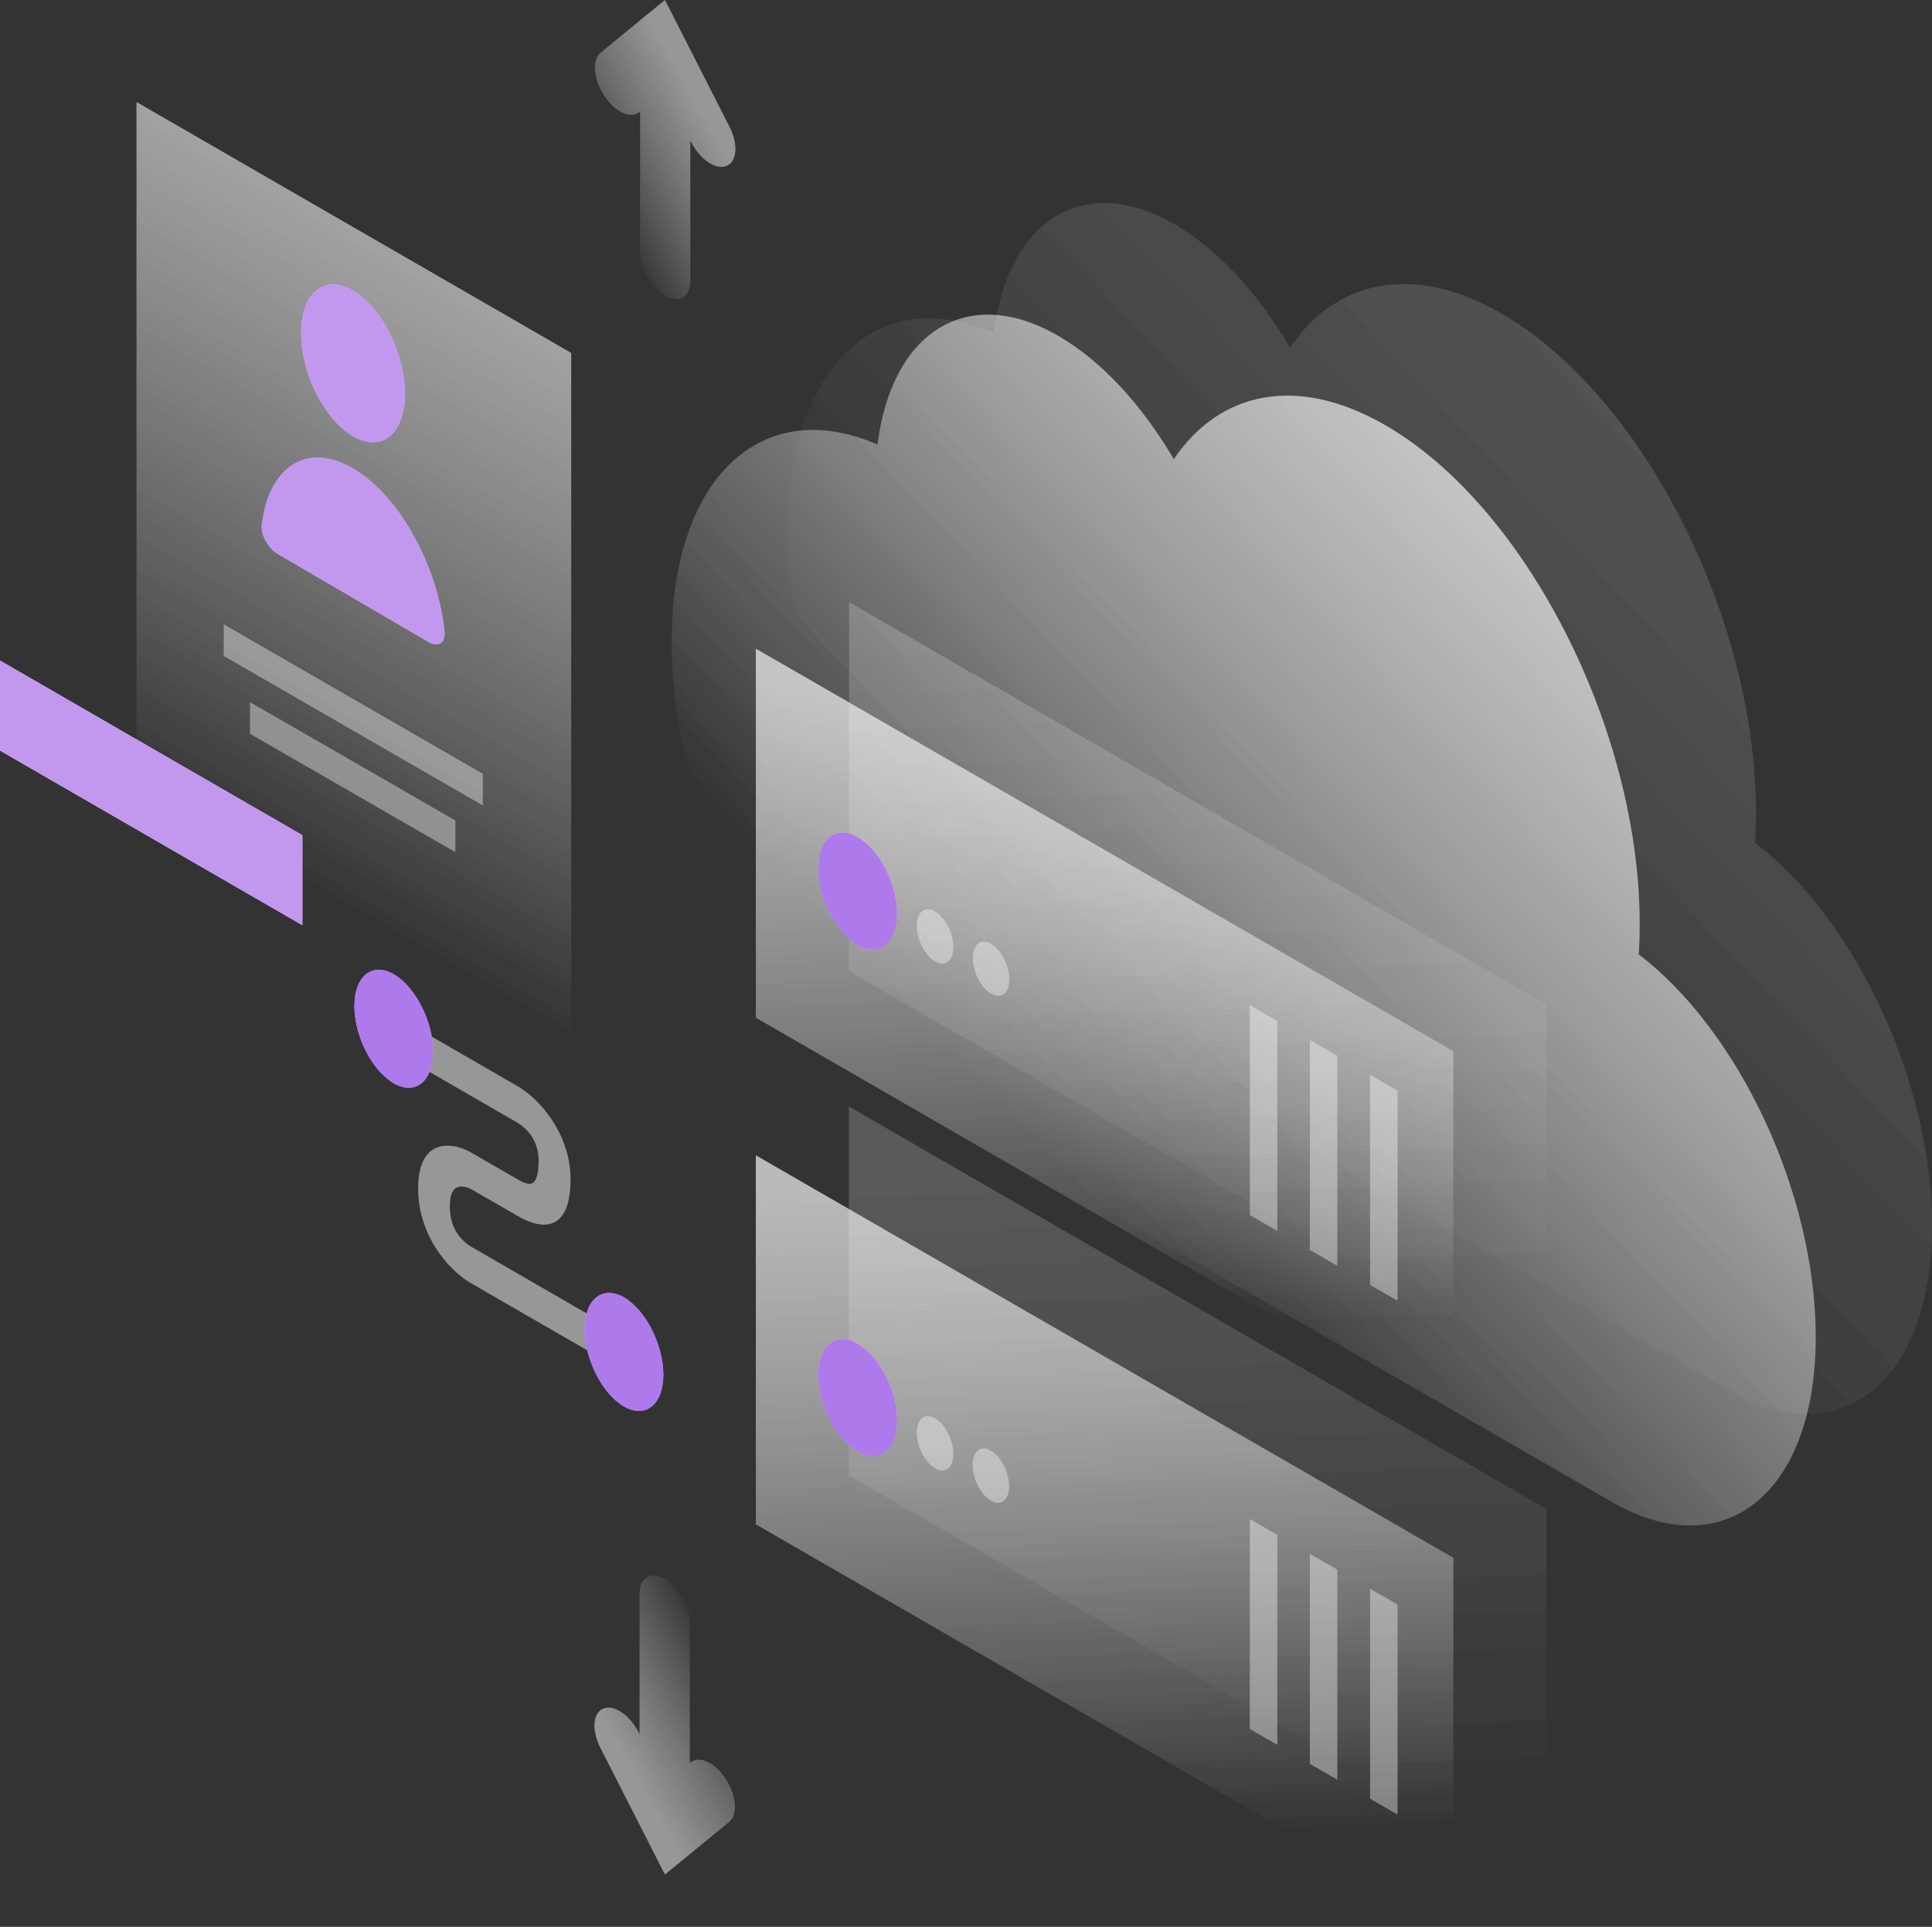 <?xml version="1.0" encoding="UTF-8"?> <svg xmlns="http://www.w3.org/2000/svg" width="402" height="401" viewBox="0 0 402 401" fill="none"><rect x="0" y="0" width="402" height="401" fill="#333333" stroke="none"/> <path opacity="0.07" d="M365.368 169.023C365.368 171.2 365.32 173.378 365.175 175.41C385.984 191.233 402.002 225.154 402.002 255.01C402.002 287.528 382.983 302.867 359.513 289.318C359.464 289.27 359.416 289.27 359.368 289.221L211.914 204.202C211.866 204.153 211.818 204.153 211.721 204.105C185.347 188.862 163.957 146.909 163.957 110.375C163.957 76.164 182.733 58.793 206.785 69.293C209.737 45.824 225.464 35.711 244.434 46.695C253.532 51.97 261.904 61.212 268.437 72.342C277.922 58.26 294.086 54.68 312.378 65.228C341.656 82.068 365.368 128.57 365.368 169.023Z" fill="url(#paint0_linear_1174_6365)"></path> <path opacity="0.4" d="M341.169 192.249C341.169 194.427 341.121 196.604 340.976 198.637C361.785 214.46 377.803 248.381 377.803 278.237C377.803 310.754 358.784 326.093 335.314 312.545C335.265 312.496 335.217 312.496 335.168 312.448L187.715 227.428C187.667 227.38 187.618 227.38 187.522 227.331C161.147 212.089 139.758 170.136 139.758 133.602C139.758 99.391 158.534 82.019 182.586 92.52C185.538 69.051 201.265 58.938 220.235 69.922C229.333 75.196 237.705 84.439 244.238 95.568C253.723 81.487 269.886 77.906 288.179 88.455C317.457 105.294 341.169 151.796 341.169 192.249Z" fill="url(#paint1_linear_1174_6365)"></path> <path opacity="0.2" d="M107.724 233.671L85.269 220.703V213.105L107.724 226.074C109.563 227.138 112.224 229.267 114.499 232.558C116.967 236.09 118.709 240.542 118.709 245.381C118.709 250.704 117.354 253.752 114.741 254.623C112.321 255.446 109.466 254.043 107.675 253.026L98.432 247.704L98.384 247.655C97.61 247.171 96.352 246.736 95.335 247.026C94.513 247.268 93.593 248.091 93.593 251.042C93.593 253.994 94.513 255.833 95.287 256.898C96.255 258.252 97.513 259.22 98.287 259.607L98.384 259.656L126.597 275.963V283.56L98.529 267.35C96.594 266.333 93.835 264.204 91.415 260.817C88.802 257.139 86.963 252.446 87.012 247.22C87.012 242.042 88.802 239.381 91.415 238.655C93.835 237.977 96.594 238.945 98.529 240.155L107.675 245.429C108.982 246.204 109.998 246.542 110.627 246.3C111.111 246.155 112.079 245.429 112.079 241.558C112.079 239.09 111.257 237.445 110.531 236.332C109.66 235.074 108.45 234.106 107.724 233.671Z" fill="white"></path> <path d="M90.107 218.815C90.107 225.057 86.429 228.009 81.928 225.444C77.428 222.831 73.75 215.669 73.75 209.379C73.75 203.137 77.428 200.185 81.928 202.75C86.429 205.363 90.107 212.573 90.107 218.815Z" fill="#AE79EA"></path> <path d="M138.017 286.076C138.017 292.319 134.339 295.27 129.839 292.706C125.338 290.093 121.66 282.931 121.66 276.641C121.66 270.398 125.338 267.447 129.839 270.011C134.339 272.624 138.017 279.834 138.017 286.076Z" fill="#AE79EA"></path> <path opacity="0.07" d="M176.681 125.327L321.812 209.089V285.882L176.633 202.121L176.681 125.327Z" fill="url(#paint2_linear_1174_6365)"></path> <path opacity="0.3" d="M157.277 135.006L302.408 218.767V295.561L157.277 211.799V135.006Z" fill="url(#paint3_linear_1174_6365)"></path> <path d="M170.293 180.733C170.293 186.927 173.971 194.04 178.471 196.653C182.972 199.266 186.65 196.363 186.65 190.169C186.65 183.975 182.972 176.862 178.471 174.249C173.971 171.636 170.293 174.54 170.293 180.733Z" fill="#AE79EA"></path> <path opacity="0.15" d="M190.766 192.685C190.766 195.54 192.459 198.879 194.589 200.089C196.67 201.299 198.363 199.944 198.363 197.089C198.363 194.234 196.67 190.895 194.54 189.685C192.459 188.476 190.766 189.83 190.766 192.685Z" fill="white"></path> <path opacity="0.15" d="M202.426 199.411C202.426 202.266 204.12 205.605 206.249 206.814C208.33 208.024 210.023 206.669 210.023 203.814C210.023 200.959 208.33 197.621 206.2 196.411C204.12 195.201 202.426 196.556 202.426 199.411Z" fill="white"></path> <path opacity="0.15" d="M265.773 212.476V256.171L260.062 252.881V209.186L265.773 212.476Z" fill="white"></path> <path opacity="0.15" d="M278.261 219.735V263.43L272.551 260.14V216.444L278.261 219.735Z" fill="white"></path> <path opacity="0.15" d="M290.792 226.993V270.688L285.082 267.397V223.702L290.792 226.993Z" fill="white"></path> <path opacity="0.07" d="M176.633 230.283L321.763 314.045V390.838L176.633 307.077V230.283Z" fill="url(#paint4_linear_1174_6365)"></path> <path opacity="0.3" d="M157.277 240.445L302.408 324.207V401L157.277 317.239V240.445Z" fill="url(#paint5_linear_1174_6365)"></path> <path d="M170.293 286.173C170.293 292.367 173.971 299.48 178.471 302.093C182.972 304.706 186.65 301.803 186.65 295.609C186.65 289.415 182.972 282.302 178.471 279.689C173.971 277.076 170.293 279.979 170.293 286.173Z" fill="#AE79EA"></path> <path opacity="0.15" d="M190.766 298.174C190.766 301.029 192.459 304.367 194.589 305.577C196.67 306.787 198.363 305.432 198.363 302.577C198.363 299.722 196.67 296.383 194.54 295.174C192.459 293.964 190.766 295.27 190.766 298.174Z" fill="white"></path> <path opacity="0.15" d="M202.379 304.899C202.379 307.754 204.073 311.093 206.202 312.303C208.283 313.512 209.977 312.158 209.977 309.303C209.977 306.448 208.283 303.109 206.154 301.899C204.073 300.641 202.379 301.996 202.379 304.899Z" fill="white"></path> <path opacity="0.15" d="M265.773 319.416V363.112L260.062 359.821V316.126L265.773 319.416Z" fill="white"></path> <path opacity="0.15" d="M278.261 326.674V370.37L272.551 367.079V323.384L278.261 326.674Z" fill="white"></path> <path opacity="0.15" d="M290.792 333.933V377.628L285.082 374.338V330.643L290.792 333.933Z" fill="white"></path> <path opacity="0.3" d="M28.406 21.243L118.853 73.455V241.026L28.406 188.766V21.243Z" fill="url(#paint6_linear_1174_6365)"></path> <path d="M84.251 81.923C84.251 90.294 79.412 94.262 73.46 90.778C67.507 87.294 62.668 77.713 62.668 69.342C62.668 60.97 67.507 57.002 73.46 60.486C79.412 63.97 84.251 73.551 84.251 81.923Z" fill="#C298EF"></path> <path d="M73.459 97.504C63.829 91.891 55.893 97.166 54.489 109.263C54.247 111.344 55.844 114.15 57.78 115.263L89.187 133.603C91.123 134.716 92.72 133.845 92.478 131.425C91.026 117.634 83.041 103.118 73.459 97.504Z" fill="#C298EF"></path> <path opacity="0.15" d="M46.555 129.925L100.464 161.039V167.62L46.555 136.506V129.925Z" fill="white"></path> <path opacity="0.15" d="M52.023 146.135L94.754 170.765V177.346L52.023 152.716V146.135Z" fill="white"></path> <path d="M62.911 173.814L0 137.474V156.2L62.911 192.54V173.814Z" fill="#C298EF"></path> <path opacity="0.2" d="M138.357 0L151.81 26.42C153.649 30.05 153.358 33.679 151.132 34.55C148.906 35.421 145.616 33.147 143.777 29.517L143.631 29.179V58.502C143.631 61.841 141.309 63.196 138.405 61.551C135.501 59.857 133.179 55.841 133.179 52.502V23.178L133.033 23.323C131.194 24.824 127.855 23.275 125.678 19.84C123.452 16.404 123.161 12.436 125 10.936L138.357 0Z" fill="url(#paint7_linear_1174_6365)"></path> <path opacity="0.2" d="M138.356 390.112L124.902 363.692C123.064 360.063 123.354 356.434 125.58 355.563C127.806 354.692 131.097 356.966 132.936 360.595L133.081 360.934V331.61C133.081 328.271 135.404 326.916 138.307 328.562C141.211 330.255 143.534 334.271 143.534 337.61V366.934L143.679 366.789C145.518 365.289 148.857 366.837 151.035 370.273C153.261 373.709 153.551 377.676 151.712 379.176L138.356 390.112Z" fill="url(#paint8_linear_1174_6365)"></path> <path opacity="0.07" d="M365.368 169.023C365.368 171.2 365.32 173.378 365.175 175.41C385.984 191.233 402.002 225.154 402.002 255.01C402.002 287.528 382.983 302.867 359.513 289.318C359.464 289.27 359.416 289.27 359.368 289.221L211.914 204.202C211.866 204.153 211.818 204.153 211.721 204.105C185.347 188.862 163.957 146.909 163.957 110.375C163.957 76.164 182.733 58.793 206.785 69.293C209.737 45.824 225.464 35.711 244.434 46.695C253.532 51.97 261.904 61.212 268.437 72.342C277.922 58.26 294.086 54.68 312.378 65.228C341.656 82.068 365.368 128.57 365.368 169.023Z" fill="url(#paint9_linear_1174_6365)"></path> <path opacity="0.4" d="M341.169 192.249C341.169 194.427 341.121 196.604 340.976 198.637C361.785 214.46 377.803 248.381 377.803 278.237C377.803 310.754 358.784 326.093 335.314 312.545C335.265 312.496 335.217 312.496 335.168 312.448L187.715 227.428C187.667 227.38 187.618 227.38 187.522 227.331C161.147 212.089 139.758 170.136 139.758 133.602C139.758 99.391 158.534 82.019 182.586 92.52C185.538 69.051 201.265 58.938 220.235 69.922C229.333 75.196 237.705 84.439 244.238 95.568C253.723 81.487 269.886 77.906 288.179 88.455C317.457 105.294 341.169 151.796 341.169 192.249Z" fill="url(#paint10_linear_1174_6365)"></path> <path opacity="0.2" d="M107.724 233.671L85.269 220.703V213.105L107.724 226.074C109.563 227.138 112.224 229.267 114.499 232.558C116.967 236.09 118.709 240.542 118.709 245.381C118.709 250.704 117.354 253.752 114.741 254.623C112.321 255.446 109.466 254.043 107.675 253.026L98.432 247.704L98.384 247.655C97.61 247.171 96.352 246.736 95.335 247.026C94.513 247.268 93.593 248.091 93.593 251.042C93.593 253.994 94.513 255.833 95.287 256.898C96.255 258.252 97.513 259.22 98.287 259.607L98.384 259.656L126.597 275.963V283.56L98.529 267.35C96.594 266.333 93.835 264.204 91.415 260.817C88.802 257.139 86.963 252.446 87.012 247.22C87.012 242.042 88.802 239.381 91.415 238.655C93.835 237.977 96.594 238.945 98.529 240.155L107.675 245.429C108.982 246.204 109.998 246.542 110.627 246.3C111.111 246.155 112.079 245.429 112.079 241.558C112.079 239.09 111.257 237.445 110.531 236.332C109.66 235.074 108.45 234.106 107.724 233.671Z" fill="white"></path> <path d="M90.107 218.815C90.107 225.057 86.429 228.009 81.928 225.444C77.428 222.831 73.75 215.669 73.75 209.379C73.75 203.137 77.428 200.185 81.928 202.75C86.429 205.363 90.107 212.573 90.107 218.815Z" fill="#AE79EA"></path> <path d="M138.017 286.076C138.017 292.319 134.339 295.27 129.839 292.706C125.338 290.093 121.66 282.931 121.66 276.641C121.66 270.398 125.338 267.447 129.839 270.011C134.339 272.624 138.017 279.834 138.017 286.076Z" fill="#AE79EA"></path> <path opacity="0.07" d="M176.681 125.327L321.812 209.089V285.882L176.633 202.121L176.681 125.327Z" fill="url(#paint11_linear_1174_6365)"></path> <path opacity="0.3" d="M157.277 135.006L302.408 218.767V295.561L157.277 211.799V135.006Z" fill="url(#paint12_linear_1174_6365)"></path> <path d="M170.293 180.733C170.293 186.927 173.971 194.04 178.471 196.653C182.972 199.266 186.65 196.363 186.65 190.169C186.65 183.975 182.972 176.862 178.471 174.249C173.971 171.636 170.293 174.54 170.293 180.733Z" fill="#AE79EA"></path> <path opacity="0.15" d="M190.766 192.685C190.766 195.54 192.459 198.879 194.589 200.089C196.67 201.299 198.363 199.944 198.363 197.089C198.363 194.234 196.67 190.895 194.54 189.685C192.459 188.476 190.766 189.83 190.766 192.685Z" fill="white"></path> <path opacity="0.15" d="M202.426 199.411C202.426 202.266 204.12 205.605 206.249 206.814C208.33 208.024 210.023 206.669 210.023 203.814C210.023 200.959 208.33 197.621 206.2 196.411C204.12 195.201 202.426 196.556 202.426 199.411Z" fill="white"></path> <path opacity="0.15" d="M265.773 212.476V256.171L260.062 252.881V209.186L265.773 212.476Z" fill="white"></path> <path opacity="0.15" d="M278.261 219.735V263.43L272.551 260.14V216.444L278.261 219.735Z" fill="white"></path> <path opacity="0.15" d="M290.792 226.993V270.688L285.082 267.397V223.702L290.792 226.993Z" fill="white"></path> <path opacity="0.07" d="M176.633 230.283L321.763 314.045V390.838L176.633 307.077V230.283Z" fill="url(#paint13_linear_1174_6365)"></path> <path opacity="0.3" d="M157.277 240.445L302.408 324.207V401L157.277 317.239V240.445Z" fill="url(#paint14_linear_1174_6365)"></path> <path d="M170.293 286.173C170.293 292.367 173.971 299.48 178.471 302.093C182.972 304.706 186.65 301.802 186.65 295.609C186.65 289.415 182.972 282.302 178.471 279.689C173.971 277.076 170.293 279.979 170.293 286.173Z" fill="#AE79EA"></path> <path opacity="0.15" d="M190.766 298.174C190.766 301.029 192.459 304.367 194.589 305.577C196.67 306.787 198.363 305.432 198.363 302.577C198.363 299.722 196.67 296.383 194.54 295.174C192.459 293.964 190.766 295.27 190.766 298.174Z" fill="white"></path> <path opacity="0.15" d="M202.379 304.899C202.379 307.754 204.073 311.093 206.202 312.303C208.283 313.512 209.977 312.158 209.977 309.303C209.977 306.448 208.283 303.109 206.154 301.899C204.073 300.641 202.379 301.996 202.379 304.899Z" fill="white"></path> <path opacity="0.15" d="M265.773 319.416V363.112L260.062 359.821V316.126L265.773 319.416Z" fill="white"></path> <path opacity="0.15" d="M278.261 326.674V370.37L272.551 367.079V323.384L278.261 326.674Z" fill="white"></path> <path opacity="0.15" d="M290.792 333.933V377.628L285.082 374.338V330.643L290.792 333.933Z" fill="white"></path> <path opacity="0.3" d="M28.406 21.243L118.853 73.455V241.026L28.406 188.766V21.243Z" fill="url(#paint15_linear_1174_6365)"></path> <path d="M84.251 81.923C84.251 90.294 79.412 94.262 73.46 90.778C67.507 87.294 62.668 77.713 62.668 69.342C62.668 60.97 67.507 57.002 73.46 60.486C79.412 63.97 84.251 73.551 84.251 81.923Z" fill="#C298EF"></path> <path d="M73.459 97.504C63.829 91.891 55.893 97.166 54.489 109.263C54.247 111.344 55.844 114.15 57.78 115.263L89.187 133.603C91.123 134.716 92.72 133.845 92.478 131.425C91.026 117.634 83.041 103.118 73.459 97.504Z" fill="#C298EF"></path> <path opacity="0.15" d="M46.555 129.925L100.464 161.039V167.62L46.555 136.506V129.925Z" fill="white"></path> <path opacity="0.15" d="M52.023 146.135L94.754 170.765V177.346L52.023 152.716V146.135Z" fill="white"></path> <path d="M62.911 173.814L0 137.474V156.2L62.911 192.54V173.814Z" fill="#C298EF"></path> <path opacity="0.2" d="M138.357 0L151.81 26.42C153.649 30.05 153.358 33.679 151.132 34.55C148.906 35.421 145.616 33.147 143.777 29.517L143.631 29.179V58.502C143.631 61.841 141.309 63.196 138.405 61.551C135.501 59.857 133.179 55.841 133.179 52.502V23.178L133.033 23.323C131.194 24.824 127.855 23.275 125.678 19.84C123.452 16.404 123.161 12.436 125 10.936L138.357 0Z" fill="url(#paint16_linear_1174_6365)"></path> <path opacity="0.2" d="M138.356 390.112L124.902 363.692C123.064 360.063 123.354 356.434 125.58 355.563C127.806 354.692 131.097 356.966 132.936 360.595L133.081 360.934V331.61C133.081 328.271 135.404 326.916 138.307 328.562C141.211 330.255 143.534 334.271 143.534 337.61V366.934L143.679 366.789C145.518 365.289 148.857 366.837 151.035 370.273C153.261 373.709 153.551 377.676 151.712 379.176L138.356 390.112Z" fill="url(#paint17_linear_1174_6365)"></path> <path opacity="0.07" d="M365.368 169.023C365.368 171.2 365.32 173.378 365.175 175.41C385.984 191.233 402.002 225.154 402.002 255.01C402.002 287.528 382.983 302.867 359.513 289.318C359.464 289.27 359.416 289.27 359.368 289.221L211.914 204.202C211.866 204.153 211.818 204.153 211.721 204.105C185.347 188.862 163.957 146.909 163.957 110.375C163.957 76.164 182.733 58.793 206.785 69.293C209.737 45.824 225.464 35.711 244.434 46.695C253.532 51.97 261.904 61.212 268.437 72.342C277.922 58.26 294.086 54.68 312.378 65.228C341.656 82.068 365.368 128.57 365.368 169.023Z" fill="url(#paint18_linear_1174_6365)"></path> <path opacity="0.4" d="M341.169 192.249C341.169 194.427 341.121 196.604 340.976 198.637C361.785 214.46 377.803 248.381 377.803 278.237C377.803 310.754 358.784 326.093 335.314 312.545C335.265 312.496 335.217 312.496 335.168 312.448L187.715 227.428C187.667 227.38 187.618 227.38 187.522 227.331C161.147 212.089 139.758 170.136 139.758 133.602C139.758 99.391 158.534 82.019 182.586 92.52C185.538 69.051 201.265 58.938 220.235 69.922C229.333 75.196 237.705 84.439 244.238 95.568C253.723 81.487 269.886 77.906 288.179 88.455C317.457 105.294 341.169 151.796 341.169 192.249Z" fill="url(#paint19_linear_1174_6365)"></path> <path opacity="0.2" d="M107.724 233.671L85.269 220.703V213.105L107.724 226.074C109.563 227.138 112.224 229.267 114.499 232.558C116.967 236.09 118.709 240.542 118.709 245.381C118.709 250.704 117.354 253.752 114.741 254.623C112.321 255.446 109.466 254.043 107.675 253.026L98.432 247.704L98.384 247.655C97.61 247.171 96.352 246.736 95.335 247.026C94.513 247.268 93.593 248.091 93.593 251.042C93.593 253.994 94.513 255.833 95.287 256.898C96.255 258.252 97.513 259.22 98.287 259.607L98.384 259.656L126.597 275.963V283.56L98.529 267.35C96.594 266.333 93.835 264.204 91.415 260.817C88.802 257.139 86.963 252.446 87.012 247.22C87.012 242.042 88.802 239.381 91.415 238.655C93.835 237.977 96.594 238.945 98.529 240.155L107.675 245.429C108.982 246.204 109.998 246.542 110.627 246.3C111.111 246.155 112.079 245.429 112.079 241.558C112.079 239.09 111.257 237.445 110.531 236.332C109.66 235.074 108.45 234.106 107.724 233.671Z" fill="white"></path> <path d="M90.107 218.815C90.107 225.057 86.429 228.009 81.928 225.444C77.428 222.831 73.75 215.669 73.75 209.379C73.75 203.137 77.428 200.185 81.928 202.75C86.429 205.363 90.107 212.573 90.107 218.815Z" fill="#AE79EA"></path> <path d="M138.017 286.076C138.017 292.319 134.339 295.27 129.839 292.706C125.338 290.093 121.66 282.931 121.66 276.641C121.66 270.398 125.338 267.447 129.839 270.011C134.339 272.624 138.017 279.834 138.017 286.076Z" fill="#AE79EA"></path> <path opacity="0.07" d="M176.681 125.327L321.812 209.089V285.882L176.633 202.121L176.681 125.327Z" fill="url(#paint20_linear_1174_6365)"></path> <path opacity="0.3" d="M157.277 135.006L302.408 218.767V295.561L157.277 211.799V135.006Z" fill="url(#paint21_linear_1174_6365)"></path> <path d="M170.293 180.733C170.293 186.927 173.971 194.04 178.471 196.653C182.972 199.266 186.65 196.363 186.65 190.169C186.65 183.975 182.972 176.862 178.471 174.249C173.971 171.636 170.293 174.54 170.293 180.733Z" fill="#AE79EA"></path> <path opacity="0.15" d="M190.766 192.685C190.766 195.54 192.459 198.879 194.589 200.089C196.67 201.299 198.363 199.944 198.363 197.089C198.363 194.234 196.67 190.895 194.54 189.685C192.459 188.476 190.766 189.83 190.766 192.685Z" fill="white"></path> <path opacity="0.15" d="M202.426 199.411C202.426 202.266 204.12 205.605 206.249 206.814C208.33 208.024 210.023 206.669 210.023 203.814C210.023 200.959 208.33 197.621 206.2 196.411C204.12 195.201 202.426 196.556 202.426 199.411Z" fill="white"></path> <path opacity="0.15" d="M265.773 212.476V256.171L260.062 252.881V209.186L265.773 212.476Z" fill="white"></path> <path opacity="0.15" d="M278.261 219.735V263.43L272.551 260.14V216.444L278.261 219.735Z" fill="white"></path> <path opacity="0.15" d="M290.792 226.993V270.688L285.082 267.397V223.702L290.792 226.993Z" fill="white"></path> <path opacity="0.07" d="M176.633 230.283L321.763 314.045V390.838L176.633 307.077V230.283Z" fill="url(#paint22_linear_1174_6365)"></path> <path opacity="0.3" d="M157.277 240.445L302.408 324.207V401L157.277 317.239V240.445Z" fill="url(#paint23_linear_1174_6365)"></path> <path d="M170.293 286.173C170.293 292.367 173.971 299.48 178.471 302.093C182.972 304.706 186.65 301.802 186.65 295.609C186.65 289.415 182.972 282.302 178.471 279.689C173.971 277.076 170.293 279.979 170.293 286.173Z" fill="#AE79EA"></path> <path opacity="0.15" d="M190.766 298.174C190.766 301.029 192.459 304.367 194.589 305.577C196.67 306.787 198.363 305.432 198.363 302.577C198.363 299.722 196.67 296.383 194.54 295.174C192.459 293.964 190.766 295.27 190.766 298.174Z" fill="white"></path> <path opacity="0.15" d="M202.379 304.899C202.379 307.754 204.073 311.093 206.202 312.303C208.283 313.512 209.977 312.158 209.977 309.303C209.977 306.448 208.283 303.109 206.154 301.899C204.073 300.641 202.379 301.996 202.379 304.899Z" fill="white"></path> <path opacity="0.15" d="M265.773 319.416V363.112L260.062 359.821V316.126L265.773 319.416Z" fill="white"></path> <path opacity="0.15" d="M278.261 326.674V370.37L272.551 367.079V323.384L278.261 326.674Z" fill="white"></path> <path opacity="0.15" d="M290.792 333.933V377.628L285.082 374.338V330.643L290.792 333.933Z" fill="white"></path> <path opacity="0.3" d="M28.406 21.243L118.853 73.455V241.026L28.406 188.766V21.243Z" fill="url(#paint24_linear_1174_6365)"></path> <path d="M84.251 81.923C84.251 90.294 79.412 94.262 73.46 90.778C67.507 87.294 62.668 77.713 62.668 69.342C62.668 60.97 67.507 57.002 73.46 60.486C79.412 63.97 84.251 73.551 84.251 81.923Z" fill="#C298EF"></path> <path d="M73.459 97.504C63.829 91.891 55.893 97.166 54.489 109.263C54.247 111.344 55.844 114.15 57.78 115.263L89.187 133.603C91.123 134.716 92.72 133.845 92.478 131.425C91.026 117.634 83.041 103.118 73.459 97.504Z" fill="#C298EF"></path> <path opacity="0.15" d="M46.555 129.925L100.464 161.039V167.62L46.555 136.506V129.925Z" fill="white"></path> <path opacity="0.15" d="M52.023 146.135L94.754 170.765V177.346L52.023 152.716V146.135Z" fill="white"></path> <path d="M62.911 173.814L0 137.474V156.2L62.911 192.54V173.814Z" fill="#C298EF"></path> <path opacity="0.2" d="M138.357 0L151.81 26.42C153.649 30.05 153.358 33.679 151.132 34.55C148.906 35.421 145.616 33.147 143.777 29.517L143.631 29.179V58.502C143.631 61.841 141.309 63.196 138.405 61.551C135.501 59.857 133.179 55.841 133.179 52.502V23.178L133.033 23.323C131.194 24.824 127.855 23.275 125.678 19.84C123.452 16.404 123.161 12.436 125 10.936L138.357 0Z" fill="url(#paint25_linear_1174_6365)"></path> <path opacity="0.2" d="M138.356 390.112L124.902 363.692C123.064 360.063 123.354 356.434 125.58 355.563C127.806 354.692 131.097 356.966 132.936 360.595L133.081 360.934V331.61C133.081 328.271 135.404 326.916 138.307 328.562C141.211 330.255 143.534 334.271 143.534 337.61V366.934L143.679 366.789C145.518 365.289 148.857 366.837 151.035 370.273C153.261 373.709 153.551 377.676 151.712 379.176L138.356 390.112Z" fill="url(#paint26_linear_1174_6365)"></path> <defs> <linearGradient id="paint0_linear_1174_6365" x1="393.345" y1="76.617" x2="243.615" y2="218.65" gradientUnits="userSpaceOnUse"> <stop stop-color="white"></stop> <stop offset="1" stop-color="white" stop-opacity="0"></stop> </linearGradient> <linearGradient id="paint1_linear_1174_6365" x1="369.14" y1="99.843" x2="219.411" y2="241.876" gradientUnits="userSpaceOnUse"> <stop stop-color="white"></stop> <stop offset="1" stop-color="white" stop-opacity="0"></stop> </linearGradient> <linearGradient id="paint2_linear_1174_6365" x1="246.255" y1="131.468" x2="251.662" y2="267.305" gradientUnits="userSpaceOnUse"> <stop stop-color="white"></stop> <stop offset="1" stop-color="white" stop-opacity="0"></stop> </linearGradient> <linearGradient id="paint3_linear_1174_6365" x1="226.899" y1="141.147" x2="232.305" y2="276.984" gradientUnits="userSpaceOnUse"> <stop stop-color="white"></stop> <stop offset="1" stop-color="white" stop-opacity="0"></stop> </linearGradient> <linearGradient id="paint4_linear_1174_6365" x1="246.245" y1="236.44" x2="251.652" y2="372.277" gradientUnits="userSpaceOnUse"> <stop stop-color="white"></stop> <stop offset="1" stop-color="white" stop-opacity="0"></stop> </linearGradient> <linearGradient id="paint5_linear_1174_6365" x1="226.889" y1="246.602" x2="232.295" y2="382.439" gradientUnits="userSpaceOnUse"> <stop stop-color="white"></stop> <stop offset="1" stop-color="white" stop-opacity="0"></stop> </linearGradient> <linearGradient id="paint6_linear_1174_6365" x1="128.546" y1="35.971" x2="48.267" y2="175.065" gradientUnits="userSpaceOnUse"> <stop stop-color="white"></stop> <stop offset="1" stop-color="white" stop-opacity="0"></stop> </linearGradient> <linearGradient id="paint7_linear_1174_6365" x1="147.93" y1="26.651" x2="123.386" y2="40.334" gradientUnits="userSpaceOnUse"> <stop stop-color="white"></stop> <stop offset="1" stop-color="white" stop-opacity="0"></stop> </linearGradient> <linearGradient id="paint8_linear_1174_6365" x1="128.756" y1="363.48" x2="153.301" y2="349.797" gradientUnits="userSpaceOnUse"> <stop stop-color="white"></stop> <stop offset="1" stop-color="white" stop-opacity="0"></stop> </linearGradient> <linearGradient id="paint9_linear_1174_6365" x1="393.345" y1="76.617" x2="243.615" y2="218.65" gradientUnits="userSpaceOnUse"> <stop stop-color="white"></stop> <stop offset="1" stop-color="white" stop-opacity="0"></stop> </linearGradient> <linearGradient id="paint10_linear_1174_6365" x1="369.14" y1="99.843" x2="219.411" y2="241.876" gradientUnits="userSpaceOnUse"> <stop stop-color="white"></stop> <stop offset="1" stop-color="white" stop-opacity="0"></stop> </linearGradient> <linearGradient id="paint11_linear_1174_6365" x1="246.255" y1="131.468" x2="251.662" y2="267.305" gradientUnits="userSpaceOnUse"> <stop stop-color="white"></stop> <stop offset="1" stop-color="white" stop-opacity="0"></stop> </linearGradient> <linearGradient id="paint12_linear_1174_6365" x1="226.899" y1="141.147" x2="232.305" y2="276.984" gradientUnits="userSpaceOnUse"> <stop stop-color="white"></stop> <stop offset="1" stop-color="white" stop-opacity="0"></stop> </linearGradient> <linearGradient id="paint13_linear_1174_6365" x1="246.245" y1="236.44" x2="251.652" y2="372.277" gradientUnits="userSpaceOnUse"> <stop stop-color="white"></stop> <stop offset="1" stop-color="white" stop-opacity="0"></stop> </linearGradient> <linearGradient id="paint14_linear_1174_6365" x1="226.889" y1="246.602" x2="232.295" y2="382.439" gradientUnits="userSpaceOnUse"> <stop stop-color="white"></stop> <stop offset="1" stop-color="white" stop-opacity="0"></stop> </linearGradient> <linearGradient id="paint15_linear_1174_6365" x1="128.546" y1="35.971" x2="48.267" y2="175.065" gradientUnits="userSpaceOnUse"> <stop stop-color="white"></stop> <stop offset="1" stop-color="white" stop-opacity="0"></stop> </linearGradient> <linearGradient id="paint16_linear_1174_6365" x1="147.93" y1="26.651" x2="123.386" y2="40.334" gradientUnits="userSpaceOnUse"> <stop stop-color="white"></stop> <stop offset="1" stop-color="white" stop-opacity="0"></stop> </linearGradient> <linearGradient id="paint17_linear_1174_6365" x1="128.756" y1="363.48" x2="153.301" y2="349.797" gradientUnits="userSpaceOnUse"> <stop stop-color="white"></stop> <stop offset="1" stop-color="white" stop-opacity="0"></stop> </linearGradient> <linearGradient id="paint18_linear_1174_6365" x1="393.345" y1="76.617" x2="243.615" y2="218.65" gradientUnits="userSpaceOnUse"> <stop stop-color="white"></stop> <stop offset="1" stop-color="white" stop-opacity="0"></stop> </linearGradient> <linearGradient id="paint19_linear_1174_6365" x1="369.14" y1="99.843" x2="219.411" y2="241.876" gradientUnits="userSpaceOnUse"> <stop stop-color="white"></stop> <stop offset="1" stop-color="white" stop-opacity="0"></stop> </linearGradient> <linearGradient id="paint20_linear_1174_6365" x1="246.255" y1="131.468" x2="251.662" y2="267.305" gradientUnits="userSpaceOnUse"> <stop stop-color="white"></stop> <stop offset="1" stop-color="white" stop-opacity="0"></stop> </linearGradient> <linearGradient id="paint21_linear_1174_6365" x1="226.899" y1="141.147" x2="232.305" y2="276.984" gradientUnits="userSpaceOnUse"> <stop stop-color="white"></stop> <stop offset="1" stop-color="white" stop-opacity="0"></stop> </linearGradient> <linearGradient id="paint22_linear_1174_6365" x1="246.245" y1="236.44" x2="251.652" y2="372.277" gradientUnits="userSpaceOnUse"> <stop stop-color="white"></stop> <stop offset="1" stop-color="white" stop-opacity="0"></stop> </linearGradient> <linearGradient id="paint23_linear_1174_6365" x1="226.889" y1="246.602" x2="232.295" y2="382.439" gradientUnits="userSpaceOnUse"> <stop stop-color="white"></stop> <stop offset="1" stop-color="white" stop-opacity="0"></stop> </linearGradient> <linearGradient id="paint24_linear_1174_6365" x1="128.546" y1="35.971" x2="48.267" y2="175.065" gradientUnits="userSpaceOnUse"> <stop stop-color="white"></stop> <stop offset="1" stop-color="white" stop-opacity="0"></stop> </linearGradient> <linearGradient id="paint25_linear_1174_6365" x1="147.93" y1="26.651" x2="123.386" y2="40.334" gradientUnits="userSpaceOnUse"> <stop stop-color="white"></stop> <stop offset="1" stop-color="white" stop-opacity="0"></stop> </linearGradient> <linearGradient id="paint26_linear_1174_6365" x1="128.756" y1="363.48" x2="153.301" y2="349.797" gradientUnits="userSpaceOnUse"> <stop stop-color="white"></stop> <stop offset="1" stop-color="white" stop-opacity="0"></stop> </linearGradient> </defs> </svg> 